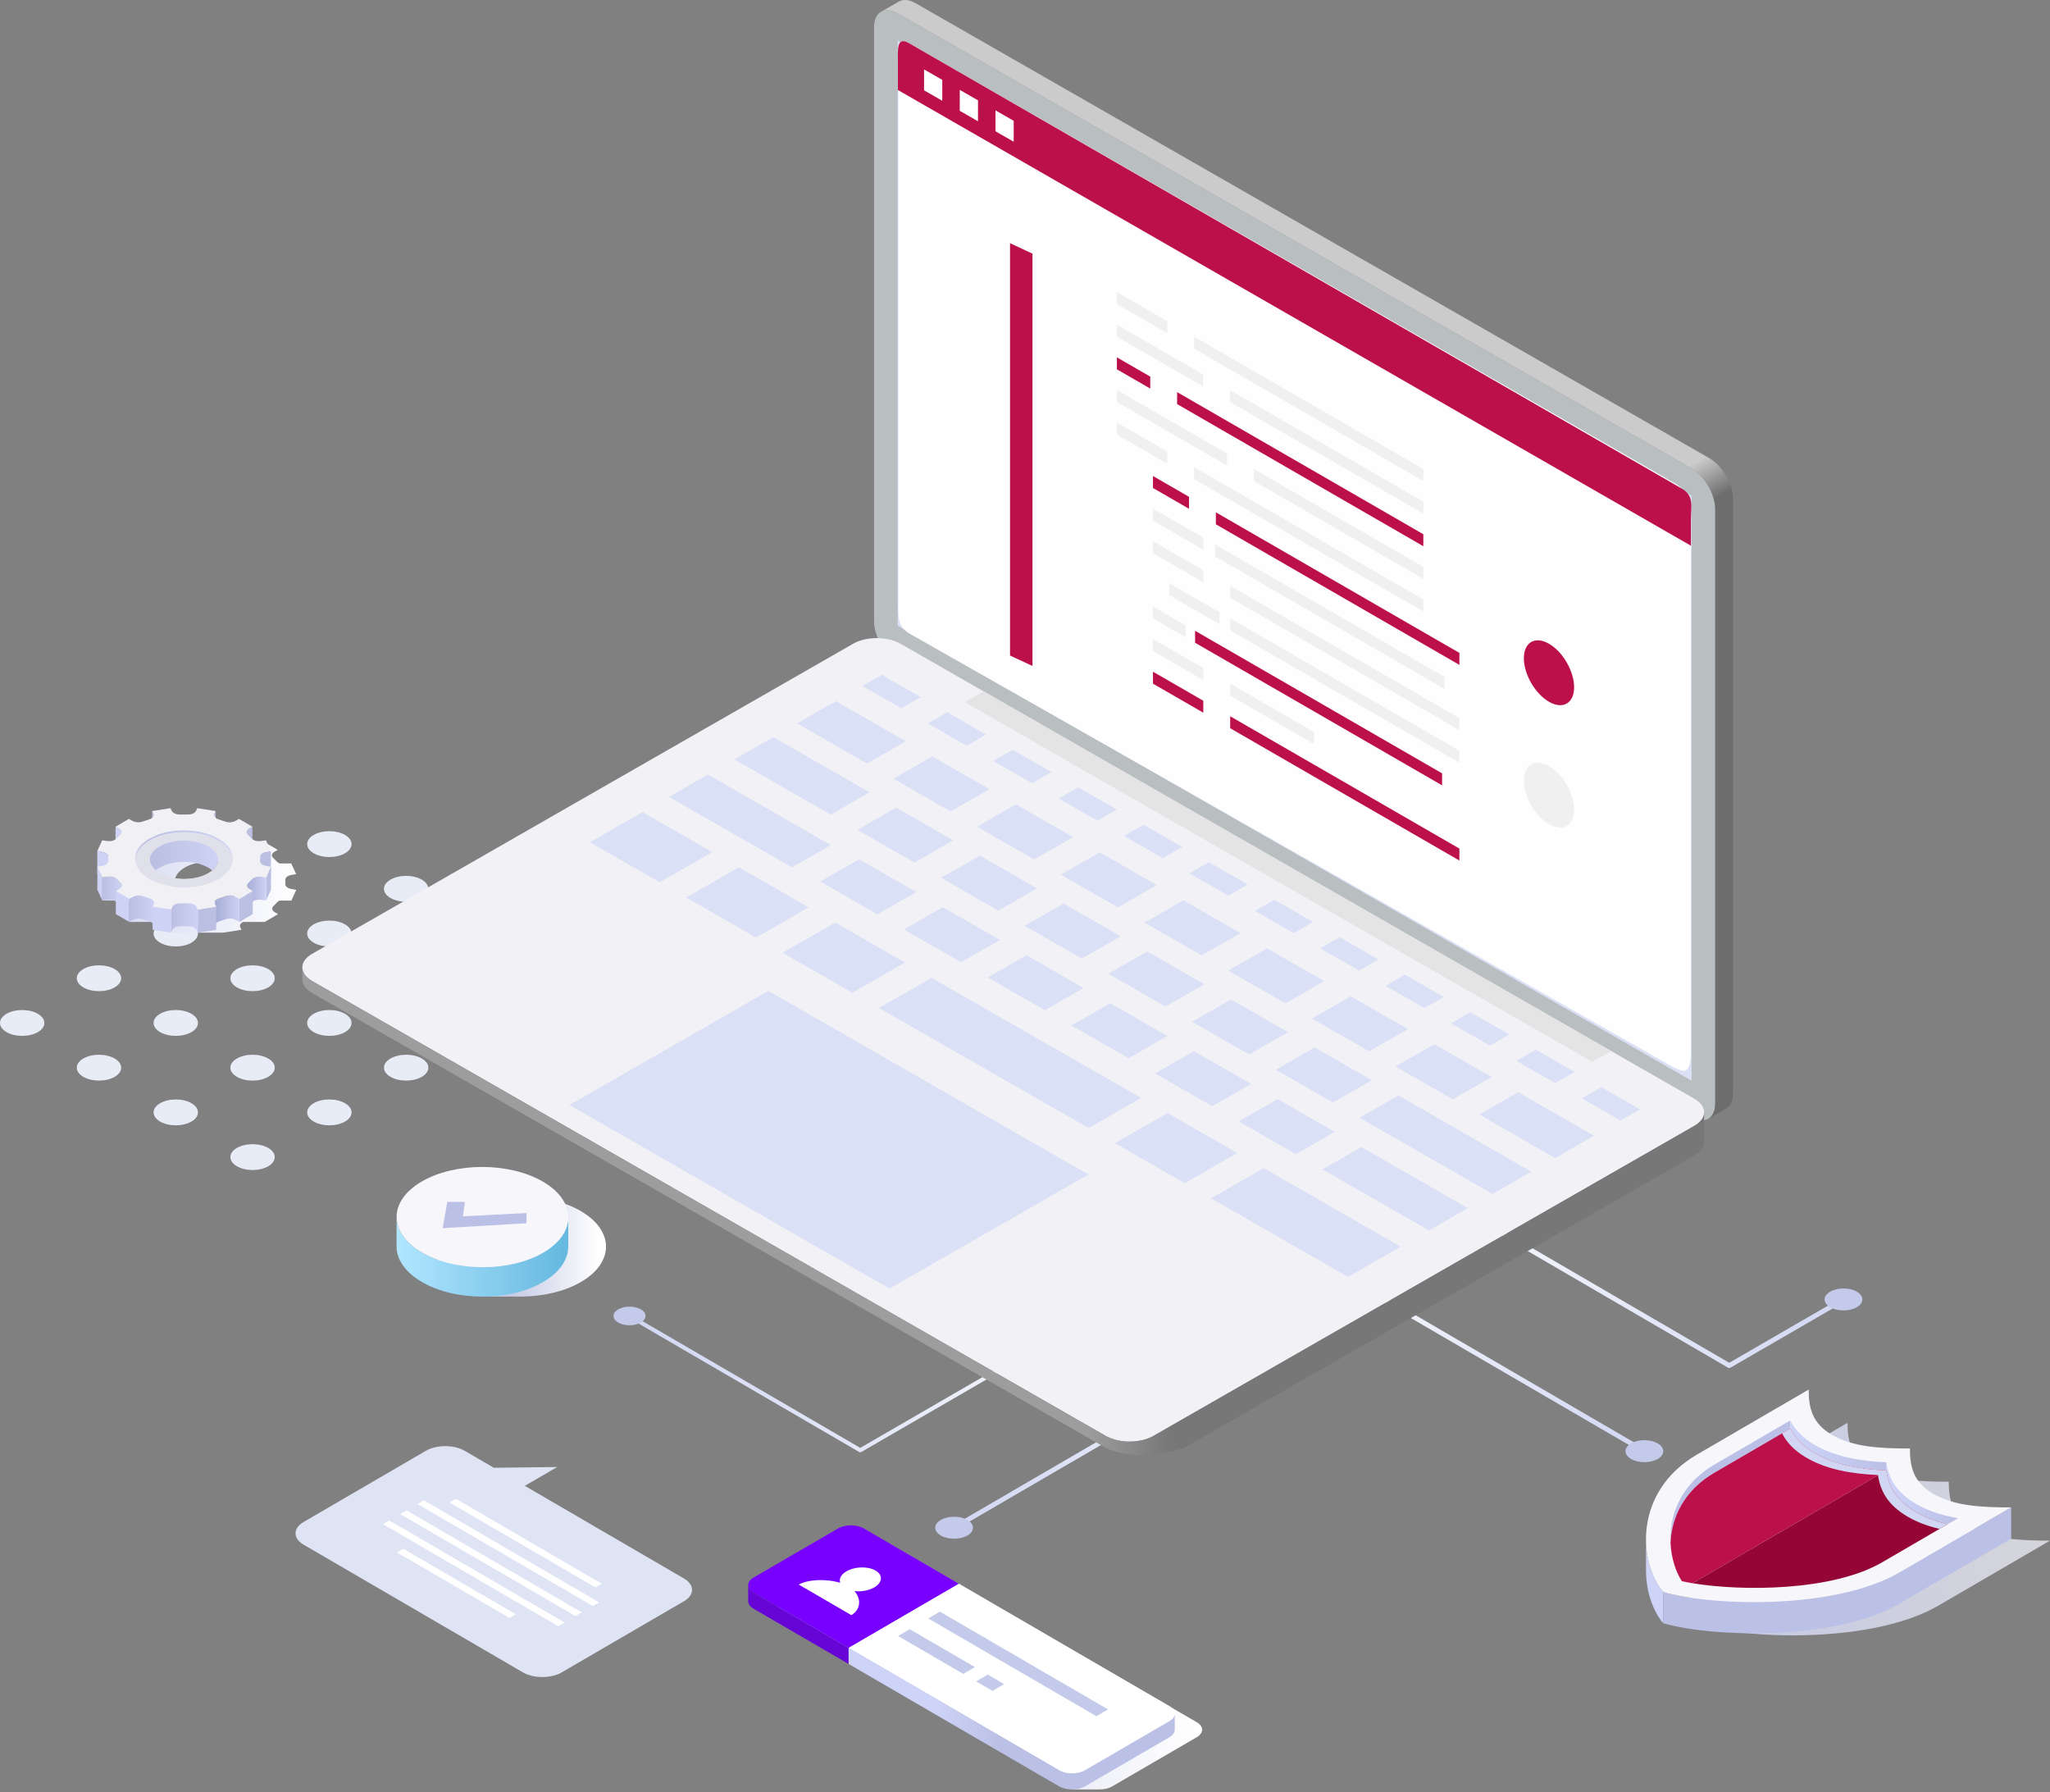 <?xml version="1.0" encoding="UTF-8"?> <svg xmlns="http://www.w3.org/2000/svg" width="548" height="479" viewBox="0 0 548 479" fill="none"><rect x="0" y="0" width="548" height="479" fill="#808080" stroke="none"/> <g style="mix-blend-mode:multiply"> <g style="mix-blend-mode:multiply"> <path d="M83.848 228.047C86.163 229.397 89.921 229.397 92.237 228.047C94.557 226.7 94.557 224.512 92.237 223.161C89.921 221.815 86.163 221.815 83.848 223.161C81.532 224.512 81.532 226.7 83.848 228.047Z" fill="#E8ECF7"></path> </g> <g style="mix-blend-mode:multiply"> <path d="M104.375 239.997C106.691 241.348 110.449 241.348 112.764 239.997C115.084 238.65 115.084 236.462 112.764 235.111C110.449 233.765 106.691 233.765 104.375 235.111C102.06 236.462 102.06 238.65 104.375 239.997Z" fill="#E8ECF7"></path> </g> <g style="mix-blend-mode:multiply"> <path d="M124.906 251.947C127.221 253.298 130.979 253.298 133.295 251.947C135.61 250.601 135.61 248.413 133.295 247.066C130.979 245.715 127.221 245.715 124.906 247.066C122.586 248.413 122.586 250.601 124.906 251.947Z" fill="#E8ECF7"></path> </g> <g style="mix-blend-mode:multiply"> <path d="M153.822 259.012C151.507 257.666 147.749 257.666 145.433 259.012C143.113 260.363 143.113 262.551 145.433 263.898C147.749 265.248 151.507 265.248 153.822 263.898C156.138 262.551 156.138 260.363 153.822 259.012Z" fill="#E8ECF7"></path> </g> <g style="mix-blend-mode:multiply"> <path d="M63.322 239.997C65.637 241.348 69.395 241.348 71.711 239.997C74.026 238.65 74.026 236.462 71.711 235.111C69.395 233.765 65.637 233.765 63.322 235.111C61.002 236.462 61.002 238.65 63.322 239.997Z" fill="#E8ECF7"></path> </g> <g style="mix-blend-mode:multiply"> <path d="M83.848 251.947C86.163 253.298 89.921 253.298 92.237 251.947C94.557 250.601 94.557 248.413 92.237 247.066C89.921 245.715 86.163 245.715 83.848 247.066C81.532 248.413 81.532 250.601 83.848 251.947Z" fill="#E8ECF7"></path> </g> <g style="mix-blend-mode:multiply"> <path d="M104.375 263.898C106.695 265.248 110.449 265.248 112.768 263.898C115.084 262.551 115.084 260.363 112.764 259.012C110.449 257.666 106.695 257.666 104.375 259.012C102.06 260.363 102.06 262.551 104.375 263.898Z" fill="#E8ECF7"></path> </g> <g style="mix-blend-mode:multiply"> <path d="M133.295 270.967C130.979 269.62 127.221 269.616 124.906 270.967C122.586 272.318 122.586 274.501 124.906 275.852C127.221 277.199 130.979 277.199 133.295 275.852C135.61 274.501 135.61 272.318 133.295 270.967Z" fill="#E8ECF7"></path> </g> <g style="mix-blend-mode:multiply"> <path d="M42.791 251.947C45.111 253.298 48.865 253.298 51.184 251.947C53.5 250.601 53.5 248.413 51.184 247.066C48.865 245.715 45.111 245.715 42.791 247.066C40.476 248.413 40.476 250.601 42.791 251.947Z" fill="#E8ECF7"></path> </g> <g style="mix-blend-mode:multiply"> <path d="M63.322 263.898C65.637 265.248 69.395 265.248 71.711 263.898C74.026 262.551 74.026 260.363 71.711 259.012C69.395 257.666 65.637 257.666 63.322 259.012C61.002 260.363 61.002 262.551 63.322 263.898Z" fill="#E8ECF7"></path> </g> <g style="mix-blend-mode:multiply"> <path d="M83.848 275.852C86.163 277.199 89.921 277.199 92.237 275.852C94.557 274.501 94.557 272.318 92.237 270.967C89.921 269.616 86.163 269.616 83.848 270.967C81.532 272.318 81.532 274.501 83.848 275.852Z" fill="#E8ECF7"></path> </g> <g style="mix-blend-mode:multiply"> <path d="M112.768 282.917C110.449 281.571 106.695 281.571 104.375 282.917C102.06 284.268 102.06 286.452 104.375 287.803C106.695 289.149 110.449 289.149 112.768 287.803C115.084 286.452 115.084 284.268 112.768 282.917Z" fill="#E8ECF7"></path> </g> <g style="mix-blend-mode:multiply"> <path d="M22.264 263.898C24.579 265.248 28.337 265.248 30.653 263.898C32.972 262.551 32.972 260.363 30.653 259.012C28.337 257.666 24.579 257.666 22.264 259.012C19.948 260.363 19.948 262.551 22.264 263.898Z" fill="#E8ECF7"></path> </g> <g style="mix-blend-mode:multiply"> <path d="M42.794 275.852C45.11 277.199 48.864 277.199 51.183 275.852C53.499 274.502 53.499 272.318 51.183 270.963C48.864 269.616 45.11 269.616 42.794 270.963C40.475 272.318 40.475 274.502 42.794 275.852Z" fill="#E8ECF7"></path> </g> <g style="mix-blend-mode:multiply"> <path d="M63.322 287.803C65.637 289.149 69.395 289.149 71.711 287.803C74.026 286.452 74.026 284.268 71.711 282.917C69.395 281.571 65.637 281.571 63.322 282.917C61.002 284.268 61.002 286.452 63.322 287.803Z" fill="#E8ECF7"></path> </g> <g style="mix-blend-mode:multiply"> <path d="M92.237 294.868C89.921 293.521 86.163 293.521 83.848 294.868C81.532 296.218 81.532 298.407 83.848 299.753C86.163 301.104 89.921 301.104 92.237 299.753C94.557 298.407 94.557 296.218 92.237 294.868Z" fill="#E8ECF7"></path> </g> <g style="mix-blend-mode:multiply"> <path d="M10.125 270.963C7.81 269.616 4.052 269.616 1.737 270.963C-0.579 272.318 -0.579 274.502 1.737 275.852C4.052 277.199 7.81 277.199 10.125 275.852C12.441 274.502 12.441 272.318 10.125 270.963Z" fill="#E8ECF7"></path> </g> <g style="mix-blend-mode:multiply"> <path d="M30.653 282.917C28.337 281.571 24.579 281.571 22.264 282.917C19.948 284.268 19.948 286.452 22.264 287.803C24.579 289.149 28.337 289.149 30.653 287.803C32.972 286.452 32.972 284.268 30.653 282.917Z" fill="#E8ECF7"></path> </g> <g style="mix-blend-mode:multiply"> <path d="M51.183 294.868C48.864 293.521 45.11 293.521 42.794 294.868C40.475 296.218 40.475 298.407 42.794 299.753C45.11 301.104 48.864 301.104 51.183 299.753C53.499 298.407 53.499 296.218 51.183 294.868Z" fill="#E8ECF7"></path> </g> <g style="mix-blend-mode:multiply"> <path d="M71.711 306.818C69.395 305.471 65.637 305.471 63.322 306.818C61.002 308.169 61.002 310.353 63.322 311.704C65.637 313.05 69.395 313.05 71.711 311.704C74.026 310.353 74.026 308.169 71.711 306.818Z" fill="#E8ECF7"></path> </g> </g> <path style="mix-blend-mode:multiply" fill-rule="evenodd" clip-rule="evenodd" d="M73.105 242.149C72.392 242.852 72.916 243.491 73.475 243.816L74.334 244.314L70.751 246.415H64.994C64.105 246.825 64.051 247.428 64.234 247.824L64.552 248.507L59.645 249.276H52.873V248.442C52.839 248.492 52.809 248.542 52.787 248.592L52.476 249.276L52.437 249.271V249.276H45.704V245.939C45.486 245.864 45.265 245.786 45.049 245.706C43.839 245.286 42.747 245.591 42.195 245.914L41.609 246.257V246.415H34.567V242.542H39.223C39.166 242.414 39.074 242.282 38.937 242.149C38.58 241.826 38.249 241.496 37.949 241.158C37.825 241.03 37.683 240.922 37.532 240.832C37.438 240.777 37.341 240.732 37.239 240.692H27.355V237.04H35.371C35.575 236.845 35.704 236.602 35.694 236.299C35.667 235.921 35.664 235.538 35.694 235.157C35.697 234.722 35.419 234.406 35.041 234.186C34.708 233.993 34.301 233.876 33.946 233.821L32.774 233.635L34.073 230.769L35.25 230.954C36.007 231.07 37.212 231.015 37.892 230.301C38.185 229.966 38.51 229.633 38.865 229.31C39.581 228.606 39.054 227.968 38.498 227.645L37.636 227.145L41.222 225.044L42.084 225.547C42.64 225.87 43.735 226.173 44.937 225.753C45.488 225.547 46.054 225.355 46.631 225.182C47.852 224.781 47.942 224.078 47.736 223.635L47.418 222.952L52.325 222.183L52.643 222.869C52.739 223.074 52.941 223.312 53.273 223.505C53.651 223.725 54.195 223.888 54.942 223.88C55.593 223.865 56.246 223.865 56.899 223.883C58.302 223.893 58.985 223.31 59.184 222.866L59.494 222.183L64.411 222.952L64.1 223.635C63.937 223.998 63.971 224.536 64.664 224.939C64.818 225.027 65.002 225.109 65.223 225.182C65.801 225.355 66.368 225.545 66.924 225.753C68.131 226.173 69.223 225.868 69.775 225.545L70.631 225.044L74.237 227.142L73.383 227.645C72.829 227.968 72.312 228.606 73.035 229.312C73.39 229.633 73.721 229.966 74.019 230.301C74.143 230.431 74.284 230.536 74.438 230.627C74.533 230.682 74.632 230.729 74.734 230.769H77.843L79.174 233.635L77.999 233.821C77.244 233.938 76.251 234.339 76.276 235.16C76.306 235.538 76.306 235.921 76.278 236.301C76.273 236.737 76.552 237.055 76.929 237.273C77.262 237.465 77.669 237.583 78.026 237.638L79.199 237.821L77.897 240.692H74.786C74.523 240.8 74.277 240.95 74.081 241.158C73.785 241.496 73.46 241.826 73.105 242.149ZM62.491 231.881C58.858 229.768 52.985 229.765 49.372 231.881C45.764 233.996 45.781 237.428 49.414 239.541C53.05 241.656 58.923 241.656 62.533 239.541C66.144 237.425 66.124 233.996 62.491 231.881Z" fill="url(#paint0_linear_385_1154)"></path> <path d="M55.68 225.748C52.069 223.648 46.239 223.645 42.65 225.748C39.462 227.615 39.127 230.519 41.637 232.617C41.935 232.369 42.273 232.131 42.65 231.908C46.239 229.808 52.069 229.808 55.68 231.908C56.075 232.139 56.425 232.386 56.735 232.644C59.258 230.544 58.906 227.625 55.68 225.748Z" fill="url(#paint1_linear_385_1154)"></path> <path d="M57.343 217.454C57.296 217.562 57.264 217.687 57.264 217.822L57.246 224.003C57.246 223.87 57.278 223.745 57.325 223.635L57.636 222.952L57.653 216.771L57.343 217.454Z" fill="#BBBFE2"></path> <path d="M40.982 217.454L40.664 216.771L40.647 222.952L40.964 223.635C41.017 223.748 41.051 223.88 41.051 224.018L41.066 217.837C41.069 217.697 41.034 217.567 40.982 217.454Z" fill="#BBBFE2"></path> <path d="M66.626 221.462C66.268 221.672 65.926 222.013 65.926 222.421L65.908 228.601C65.908 228.196 66.251 227.853 66.609 227.645L67.465 227.142L67.483 220.961L66.626 221.462Z" fill="#BBBFE2"></path> <path d="M31.744 221.462L30.883 220.961L30.865 227.144L31.727 227.645C32.09 227.855 32.442 228.203 32.44 228.614L32.457 222.433C32.459 222.02 32.109 221.675 31.744 221.462Z" fill="#CED2F4"></path> <path d="M71.245 227.638C70.5 227.755 69.522 228.148 69.519 228.944L69.502 235.125C69.504 234.329 70.483 233.938 71.228 233.821L72.403 233.635L72.42 227.455L71.245 227.638Z" fill="#BBBFE2"></path> <path d="M69.545 229.595L69.528 235.778C69.528 235.951 69.52 236.126 69.508 236.301L69.525 230.121C69.538 229.946 69.545 229.77 69.545 229.595Z" fill="#242D3C"></path> <path d="M28.935 229.998L28.94 228.977C28.943 228.541 28.665 228.223 28.287 228.006C27.954 227.813 27.547 227.695 27.192 227.638L26.017 227.455L26 233.635L27.175 233.821C27.53 233.876 27.937 233.993 28.27 234.186C28.59 234.371 28.836 234.629 28.903 234.97L28.901 235.69C28.901 235.893 28.908 236.096 28.923 236.299L28.94 230.118C28.938 230.078 28.938 230.038 28.935 229.998Z" fill="#CED2F4"></path> <path d="M28.939 230.151L28.922 236.332C28.922 236.322 28.922 236.312 28.922 236.299L28.939 230.119C28.939 230.129 28.939 230.139 28.939 230.151Z" fill="#242D3C"></path> <path d="M72.443 231.64L72.426 237.821L71.127 240.692L71.144 234.509L72.443 231.64Z" fill="#BBBFE2"></path> <path d="M27.374 234.509L27.357 240.692L26.025 237.823L26.043 231.643L27.374 234.509Z" fill="#CED2F4"></path> <path d="M69.966 234.324C69.209 234.209 68.005 234.264 67.324 234.977C67.031 235.315 66.706 235.646 66.351 235.966C66.105 236.211 66.006 236.447 66.006 236.662L65.988 242.845C65.988 242.627 66.088 242.392 66.334 242.149C66.689 241.826 67.014 241.496 67.307 241.158C67.987 240.444 69.192 240.389 69.949 240.507L71.126 240.692L71.144 234.509L69.966 234.324Z" fill="url(#paint2_linear_385_1154)"></path> <path d="M32.183 235.966C31.825 235.643 31.495 235.313 31.195 234.977C31.07 234.847 30.929 234.739 30.777 234.652C30.084 234.249 29.163 234.229 28.545 234.326L27.373 234.509L27.355 240.692L28.528 240.507C29.146 240.409 30.067 240.429 30.76 240.832C30.912 240.922 31.053 241.03 31.177 241.158C31.475 241.496 31.808 241.826 32.166 242.149C32.419 242.397 32.518 242.637 32.518 242.857L32.535 236.674C32.535 236.454 32.436 236.214 32.183 235.966Z" fill="url(#paint3_linear_385_1154)"></path> <path d="M67.579 238.134L67.562 244.314L63.978 246.414L63.996 240.234L67.579 238.134Z" fill="#BBBFE2"></path> <path d="M34.584 240.234L34.567 246.414L30.961 244.314L30.978 238.134L34.584 240.234Z" fill="#CED2F4"></path> <path d="M63.133 239.731C62.577 239.408 61.482 239.105 60.28 239.525C59.729 239.731 59.165 239.923 58.586 240.096C57.68 240.394 57.397 240.86 57.394 241.26L57.377 247.441C57.379 247.04 57.663 246.577 58.569 246.279C59.148 246.104 59.711 245.914 60.263 245.706C61.464 245.285 62.559 245.591 63.116 245.911L63.98 246.414L63.997 240.234L63.133 239.731Z" fill="url(#paint4_linear_385_1154)"></path> <path d="M40.551 240.339C40.4 240.251 40.213 240.169 39.992 240.096C39.414 239.923 38.848 239.731 38.294 239.523C37.084 239.105 35.992 239.408 35.441 239.733L34.584 240.234L34.566 246.414L35.423 245.914C35.974 245.591 37.067 245.285 38.276 245.706C38.83 245.911 39.396 246.104 39.975 246.277C40.196 246.349 40.38 246.432 40.534 246.522C41.018 246.802 41.182 247.15 41.179 247.458L41.197 241.275C41.199 240.97 41.035 240.622 40.551 240.339Z" fill="url(#paint5_linear_385_1154)"></path> <path d="M57.797 242.327L57.78 248.507L52.873 249.276L52.89 243.095L57.797 242.327Z" fill="#BBBFE2"></path> <path d="M52.571 242.409C52.477 242.201 52.276 241.964 51.943 241.771C51.566 241.553 51.022 241.39 50.274 241.398C49.624 241.413 48.971 241.413 48.318 241.395C46.917 241.385 46.234 241.969 46.033 242.409L45.722 243.095L45.705 249.276L46.016 248.592C46.217 248.149 46.9 247.568 48.3 247.576C48.953 247.593 49.606 247.593 50.257 247.578C51.004 247.571 51.548 247.734 51.926 247.954C52.258 248.147 52.46 248.385 52.556 248.592L52.874 249.276L52.892 243.095L52.571 242.409Z" fill="url(#paint6_linear_385_1154)"></path> <path fill-rule="evenodd" clip-rule="evenodd" d="M66.718 237.633L67.58 238.134L63.997 240.234L63.132 239.731C62.576 239.408 61.481 239.105 60.279 239.526C59.728 239.731 59.164 239.924 58.586 240.096C57.364 240.497 57.274 241.2 57.48 241.643L57.798 242.327L52.892 243.095L52.571 242.409C52.477 242.202 52.276 241.964 51.943 241.771C51.565 241.553 51.022 241.391 50.274 241.398C49.623 241.413 48.97 241.413 48.317 241.396C46.917 241.385 46.234 241.969 46.033 242.409L45.722 243.095L40.805 242.327L41.118 241.641C41.282 241.28 41.245 240.742 40.552 240.339C40.401 240.252 40.214 240.169 39.993 240.096C39.415 239.924 38.849 239.731 38.295 239.523C37.086 239.105 35.993 239.408 35.442 239.733L34.585 240.234L30.979 238.134L31.833 237.633C32.387 237.31 32.904 236.672 32.184 235.966C31.826 235.643 31.496 235.313 31.195 234.977C31.071 234.847 30.93 234.739 30.778 234.652C30.085 234.249 29.164 234.229 28.546 234.326L27.373 234.509L26.042 231.643L27.215 231.458C27.972 231.34 28.965 230.939 28.94 230.118C28.911 229.738 28.911 229.357 28.94 228.977C28.943 228.541 28.665 228.223 28.287 228.006C27.954 227.813 27.547 227.695 27.192 227.638L26.018 227.455L27.319 224.589L28.496 224.771C29.253 224.889 30.455 224.834 31.136 224.121C31.431 223.783 31.756 223.452 32.111 223.129C32.824 222.426 32.3 221.788 31.744 221.462L30.882 220.961L34.466 218.864L35.33 219.364C35.886 219.687 36.979 219.99 38.183 219.572C38.734 219.364 39.3 219.174 39.877 219.001C41.096 218.601 41.188 217.897 40.982 217.454L40.664 216.771L45.571 216L45.889 216.686C45.986 216.894 46.187 217.131 46.517 217.324C46.897 217.542 47.441 217.705 48.188 217.7C48.839 217.682 49.492 217.682 50.145 217.7C51.548 217.71 52.231 217.126 52.43 216.686L52.74 216L57.654 216.771L57.344 217.454C57.182 217.815 57.217 218.356 57.91 218.759C58.062 218.846 58.245 218.929 58.466 219.001C59.045 219.174 59.614 219.364 60.167 219.572C61.377 219.993 62.469 219.687 63.021 219.364L63.875 218.861L67.483 220.961L66.626 221.462C66.075 221.785 65.556 222.423 66.281 223.129C66.636 223.452 66.967 223.783 67.265 224.121C67.389 224.248 67.53 224.356 67.682 224.446C68.375 224.849 69.298 224.867 69.917 224.771L71.086 224.589L72.42 227.455L71.245 227.638C70.49 227.758 69.495 228.158 69.522 228.977C69.549 229.357 69.552 229.738 69.524 230.121C69.519 230.554 69.797 230.872 70.175 231.092C70.508 231.285 70.915 231.403 71.27 231.458L72.442 231.64L71.144 234.509L69.966 234.324C69.209 234.209 68.005 234.264 67.324 234.977C67.031 235.315 66.706 235.646 66.351 235.966C65.636 236.672 66.162 237.31 66.718 237.633ZM42.66 233.36C46.293 235.475 52.169 235.473 55.777 233.36C59.39 231.242 59.37 227.815 55.737 225.7C52.104 223.585 46.229 223.585 42.618 225.7C39.01 227.815 39.027 231.245 42.66 233.36Z" fill="#F0F0F5"></path> <path d="M45.721 243.095L45.704 249.276L40.787 248.507L40.804 242.327L45.721 243.095Z" fill="#CED2F4"></path> <path fill-rule="evenodd" clip-rule="evenodd" d="M62.233 229.833C62.129 231.69 60.867 233.528 58.446 234.947C53.365 237.921 45.098 237.926 39.983 234.947C37.517 233.513 36.238 231.648 36.139 229.768C36.243 227.91 37.502 226.073 39.923 224.654C45.006 221.675 53.273 221.677 58.389 224.654C60.852 226.088 62.133 227.953 62.233 229.833ZM58.386 229.823C58.287 228.521 57.386 227.237 55.679 226.243C52.069 224.143 46.238 224.141 42.65 226.243C40.976 227.225 40.087 228.491 39.985 229.778C40.082 231.08 40.986 232.366 42.692 233.36C46.303 235.46 52.136 235.458 55.719 233.36C57.395 232.376 58.285 231.11 58.386 229.823Z" fill="#E0E0EB"></path> <path d="M39.924 224.654C45.007 221.675 53.274 221.677 58.389 224.654C60.852 226.088 62.131 227.95 62.233 229.828C62.35 227.785 61.069 225.718 58.389 224.158C53.274 221.182 45.007 221.179 39.924 224.158C37.289 225.703 36.032 227.743 36.139 229.765C36.246 227.908 37.505 226.071 39.924 224.654Z" fill="url(#paint7_linear_385_1154)"></path> <path d="M520.939 396.021C512.885 396.024 505.723 395.649 500.125 392.39C494.856 389.323 493.878 385.3 493.878 380.274L464.053 397.632C446.959 407.584 448.362 426.51 455.001 434.398C468.556 438.263 501.077 439.079 518.171 429.13L548 411.771C539.943 411.771 532.781 411.394 527.183 408.137C521.917 405.071 520.939 401.047 520.939 396.021Z" fill="url(#paint8_linear_385_1154)"></path> <path d="M440.008 411.316L440.002 411.319V419.663H440.008C439.991 425.346 441.84 430.562 444.614 433.857V425.51C441.84 422.219 439.991 417 440.008 411.316Z" fill="#CED3F8"></path> <path d="M507.785 420.245C490.691 430.193 458.167 429.378 444.615 425.51V433.857C458.167 437.718 490.691 438.537 507.785 428.588L537.611 411.23V402.886L507.785 420.245Z" fill="#BBC0E6"></path> <path d="M510.552 387.136C502.499 387.139 495.337 386.764 489.736 383.504C484.469 380.438 483.489 376.415 483.492 371.388L453.666 388.747C436.569 398.699 437.973 417.625 444.615 425.51C458.166 429.378 490.691 430.193 507.785 420.245L537.61 402.886C529.556 402.886 522.395 402.509 516.794 399.252C511.53 396.185 510.552 392.162 510.552 387.136Z" fill="#F6F6FB"></path> <path d="M458.294 391.442C449.106 396.788 446.229 405.163 446.558 412.357C446.864 405.702 450.018 398.431 458.294 393.615C465.937 389.165 472.698 385.231 478.582 381.807V379.634C472.698 383.058 465.937 386.995 458.294 391.442Z" fill="#BBC0E6"></path> <path d="M485.106 386.196C481.736 384.234 479.76 381.994 478.582 379.634V381.807C479.76 384.167 481.736 386.407 485.106 388.369C490.796 391.681 497.635 392.698 504.245 392.998V390.828C497.635 390.525 490.796 389.508 485.106 386.196Z" fill="url(#paint9_linear_385_1154)"></path> <path d="M512.166 401.944C506.679 398.75 504.818 394.831 504.246 390.828V392.998C504.818 397.004 506.679 400.921 512.166 404.117C514.787 405.644 517.655 406.676 520.631 407.382C521.569 406.834 522.495 406.296 523.396 405.771C519.436 405.094 515.591 403.938 512.166 401.944Z" fill="url(#paint10_linear_385_1154)"></path> <path d="M485.107 388.369C481.736 386.407 479.761 384.167 478.583 381.807C472.699 385.231 465.937 389.165 458.295 393.615C450.018 398.431 446.865 405.702 446.559 412.357C446.744 416.391 447.937 420.057 449.598 422.611C450.47 422.804 451.422 422.983 452.434 423.153L504.245 392.998C497.635 392.698 490.796 391.681 485.107 388.369Z" fill="#BC104B"></path> <path d="M512.164 404.117C506.678 400.921 504.817 397.004 504.245 392.998L452.434 423.153C465.602 425.343 489.838 425.303 503.156 417.55C509.291 413.979 515.115 410.59 520.63 407.382C517.654 406.676 514.786 405.644 512.164 404.117Z" fill="#950637"></path> <g style="mix-blend-mode:multiply"> <path d="M478.583 381.807C479.761 384.167 481.737 386.407 485.108 388.369C490.797 391.681 497.636 392.698 504.246 392.998C504.818 397.004 506.679 400.921 512.165 404.117C514.787 405.644 517.655 406.676 520.631 407.379C519.893 407.812 519.147 408.244 518.401 408.679V408.616C515.427 407.912 512.557 406.878 509.938 405.353C504.449 402.157 502.59 398.237 502.016 394.231C495.406 393.932 488.567 392.914 482.877 389.603C479.53 387.655 477.563 385.43 476.379 383.09C477.125 382.654 477.863 382.225 478.583 381.807Z" fill="#D1D7F3"></path> </g> <path style="mix-blend-mode:multiply" d="M155.226 323.672C150.432 320.878 144.053 319.595 137.791 319.781H127.974V321.402C126.11 321.998 124.351 322.75 122.781 323.672C113.852 328.907 113.905 337.387 122.886 342.618C124.434 343.521 126.155 344.254 127.974 344.842V346.535H139.749C145.412 346.44 151.023 345.142 155.335 342.622C164.263 337.387 164.218 328.907 155.226 323.672Z" fill="url(#paint11_linear_385_1154)"></path> <path d="M112.775 342.629C108.252 339.995 105.989 336.541 106 333.09L106.019 325.221C106.011 328.675 108.267 332.13 112.793 334.764C121.782 339.995 136.31 339.995 145.238 334.768C149.674 332.164 151.896 328.766 151.907 325.358L151.885 333.223C151.877 336.628 149.655 340.029 145.22 342.629C136.291 347.864 121.763 347.864 112.775 342.629Z" fill="url(#paint12_linear_385_1154)"></path> <path d="M112.793 334.764C103.805 329.533 103.756 321.049 112.684 315.818C121.616 310.587 136.148 310.587 145.133 315.818C154.125 321.049 154.167 329.533 145.238 334.768C136.31 339.995 121.782 339.995 112.793 334.764Z" fill="#F6F6FB"></path> <path d="M140.735 324.215L123.756 325.084L124.283 321.235H119.595L118.318 328.25L140.735 326.944V324.215Z" fill="#BBC0E6"></path> <path d="M182.859 421.902L140.303 397.126L148.951 392.091L132 392.292L124.215 387.76C121.361 386.097 116.692 386.1 113.835 387.76L81.143 406.795C78.286 408.458 78.286 411.176 81.143 412.839L139.785 446.978C142.639 448.64 147.31 448.64 150.164 446.978L182.859 427.945C185.714 426.283 185.714 423.561 182.859 421.902Z" fill="#DFE4F4"></path> <g style="mix-blend-mode:screen"> <g style="mix-blend-mode:screen"> <path d="M159.149 424.262L120.162 401.564L121.852 400.579L160.842 423.276L159.149 424.262Z" fill="white"></path> </g> <g style="mix-blend-mode:screen"> <path d="M158.455 429.243L111.611 401.97L113.302 400.985L160.146 428.257L158.455 429.243Z" fill="white"></path> </g> <g style="mix-blend-mode:screen"> <path d="M153.83 431.934L106.986 404.662L108.677 403.677L155.521 430.949L153.83 431.934Z" fill="white"></path> </g> <g style="mix-blend-mode:screen"> <path d="M149.205 434.627L102.361 407.355L104.052 406.369L150.896 433.641L149.205 434.627Z" fill="white"></path> </g> <g style="mix-blend-mode:screen"> <path d="M136.176 432.426L106.139 414.938L107.831 413.955L137.867 431.44L136.176 432.426Z" fill="white"></path> </g> </g> <path style="mix-blend-mode:multiply" d="M319.915 460.304L238.21 412.813C236.317 411.71 233.212 411.71 231.316 412.813L208.72 425.946C206.823 427.049 206.823 428.853 208.716 429.956L286.389 475.103V478.267H293.685V478.263C294.995 478.292 296.321 478.026 297.315 477.447L319.915 464.309C321.812 463.207 321.812 461.403 319.915 460.304Z" fill="url(#paint13_linear_385_1154)"></path> <path d="M230.916 408.516C229.02 407.414 225.919 407.414 224.022 408.516L201.422 421.65C199.526 422.753 199.526 424.557 201.422 425.659L226.85 440.441L256.344 423.293L230.916 408.516Z" fill="#7700FF"></path> <path d="M224.605 423.031C224.24 421.996 224.798 420.826 226.275 419.969C228.52 418.663 231.999 418.575 234.046 419.762C236.09 420.953 235.93 422.977 233.685 424.278C232.213 425.135 230.203 425.461 228.419 425.249C230.496 427.683 229.791 430.412 227.589 431.687C227.236 431.48 224.89 430.116 220.56 427.602C216.23 425.085 213.884 423.724 213.523 423.513C215.726 422.233 220.418 421.823 224.605 423.031Z" fill="white"></path> <path d="M312.617 456.008L256.344 423.294L226.85 440.441L283.127 473.151C285.023 474.254 288.124 474.254 290.021 473.151L312.621 460.013C314.517 458.91 314.513 457.106 312.617 456.008Z" fill="white"></path> <path d="M201.422 425.659C200.486 425.114 200.012 424.396 200.004 423.682V427.873H200.008C199.97 428.625 200.44 429.385 201.422 429.956L226.85 444.733V440.441L201.422 425.659Z" fill="#6705D6"></path> <path d="M312.621 460.013L290.021 473.151C288.124 474.253 285.023 474.253 283.127 473.151L226.85 440.441V444.733L283.127 477.447C285.023 478.55 288.124 478.55 290.021 477.447L312.621 464.309C313.611 463.734 314.081 462.966 314.031 462.205L314.035 458.112C313.993 458.805 313.523 459.489 312.621 460.013Z" fill="url(#paint14_linear_385_1154)"></path> <path d="M248.133 432.566L293.085 458.695L296.207 456.882L251.255 430.754L248.133 432.566Z" fill="url(#paint15_linear_385_1154)"></path> <path d="M240.068 437.255L257.49 447.386L260.612 445.569L243.186 435.443L240.068 437.255Z" fill="url(#paint16_linear_385_1154)"></path> <path d="M260.936 449.388L265.308 451.931L268.43 450.115L264.057 447.572L260.936 449.388Z" fill="url(#paint17_linear_385_1154)"></path> <g style="mix-blend-mode:multiply"> <path style="mix-blend-mode:multiply" d="M255.052 408.964C254.832 408.964 254.611 408.85 254.493 408.643C254.319 408.333 254.421 407.94 254.729 407.759L369.05 341.225C369.353 341.044 369.748 341.153 369.923 341.463C370.102 341.773 369.999 342.166 369.692 342.342L255.37 408.876C255.268 408.938 255.16 408.964 255.052 408.964Z" fill="url(#paint18_linear_385_1154)"></path> </g> <path d="M251.481 406.244C253.451 405.096 256.647 405.096 258.617 406.244C260.592 407.392 260.592 409.248 258.617 410.396C256.647 411.544 253.451 411.544 251.481 410.396C249.506 409.248 249.506 407.386 251.481 406.244Z" fill="#C4CAE9"></path> <g style="mix-blend-mode:multiply"> <path style="mix-blend-mode:multiply" d="M229.957 388.16C229.866 388.16 229.77 388.133 229.687 388.085L168.012 352.193C167.751 352.039 167.66 351.706 167.812 351.442C167.96 351.179 168.295 351.091 168.556 351.241L229.961 386.979L322.946 333.145C323.202 332.992 323.538 333.084 323.686 333.347C323.838 333.61 323.747 333.944 323.485 334.093L230.231 388.085C230.144 388.133 230.053 388.16 229.957 388.16Z" fill="url(#paint19_linear_385_1154)"></path> </g> <path d="M165.254 349.955C166.925 348.981 169.641 348.981 171.313 349.955C172.984 350.925 172.984 352.504 171.313 353.478C169.641 354.452 166.925 354.452 165.254 353.478C163.582 352.504 163.582 350.925 165.254 349.955Z" fill="#C4CAE9"></path> <g style="mix-blend-mode:multiply"> <path style="mix-blend-mode:multiply" d="M439.572 388.506C439.459 388.506 439.351 388.48 439.249 388.418L342.041 331.844C341.738 331.668 341.63 331.275 341.81 330.965C341.984 330.655 342.379 330.551 342.682 330.727L439.89 387.301C440.198 387.482 440.3 387.875 440.126 388.185C440.008 388.392 439.792 388.506 439.572 388.506Z" fill="url(#paint20_linear_385_1154)"></path> </g> <path d="M436.003 385.78C437.973 384.638 441.169 384.638 443.139 385.78C445.114 386.928 445.114 388.79 443.139 389.938C441.169 391.086 437.973 391.086 436.003 389.938C434.028 388.79 434.028 386.928 436.003 385.78Z" fill="#C4CAE9"></path> <g style="mix-blend-mode:multiply"> <path style="mix-blend-mode:multiply" d="M462.259 365.632C462.146 365.632 462.033 365.601 461.936 365.544L364.733 308.97C364.425 308.794 364.318 308.396 364.497 308.086C364.672 307.776 365.067 307.672 365.374 307.853L462.259 364.235L492.469 346.746C492.772 346.57 493.167 346.674 493.347 346.984C493.521 347.294 493.418 347.693 493.111 347.868L462.577 365.544C462.474 365.601 462.367 365.632 462.259 365.632Z" fill="url(#paint21_linear_385_1154)"></path> </g> <path d="M489.223 345.231C491.193 344.083 494.389 344.083 496.359 345.231C498.334 346.379 498.334 348.236 496.359 349.384C494.389 350.532 491.193 350.532 489.223 349.384C487.248 348.236 487.248 346.379 489.223 345.231Z" fill="#C4CAE9"></path> <path d="M458.514 294.963C458.514 298.946 455.673 300.574 452.197 298.584L239.968 176.959C236.492 174.966 233.65 170.078 233.65 166.096V7.199C233.65 3.217 236.492 1.589 239.968 3.582L452.197 125.207C455.673 127.196 458.514 132.088 458.514 136.066V294.963Z" fill="#B9BEC1"></path> <path d="M456.964 122.472L244.739 0.847C242.978 -0.16 241.381 -0.237 240.234 0.446V0.443L235.693 3.053L235.705 3.057C236.832 2.517 238.328 2.638 239.968 3.582L452.197 125.207C455.672 127.196 458.514 132.088 458.514 136.067V294.963C458.514 296.941 457.813 298.336 456.682 299L461.219 296.385H461.207C462.475 295.787 463.281 294.346 463.281 292.232V133.335C463.281 129.353 460.44 124.465 456.964 122.472Z" fill="url(#paint22_linear_385_1154)"></path> <path d="M452.2 288.848L239.971 167.223V10.82L452.2 132.449V288.848Z" fill="#DAE0F5"></path> <path d="M308.28 383.812C304.808 385.806 299.121 385.806 295.645 383.812L83.416 262.187C79.945 260.194 79.945 256.938 83.416 254.945L228.075 172.044C231.547 170.051 237.234 170.051 240.71 172.044L452.939 293.67C456.415 295.659 456.415 298.919 452.939 300.908L308.28 383.812Z" fill="#F1F1F6"></path> <path d="M240.935 189.291L230.555 183.343L235.745 180.371L246.125 186.315L240.935 189.291Z" fill="#DAE0F5"></path> <path d="M258.415 199.311L248.035 193.359L253.225 190.387L263.606 196.335L258.415 199.311Z" fill="#DAE0F5"></path> <path d="M275.896 209.328L265.516 203.379L270.706 200.403L281.086 206.355L275.896 209.328Z" fill="#DAE0F5"></path> <path d="M293.373 219.344L282.996 213.399L288.186 210.423L298.563 216.372L293.373 219.344Z" fill="#DAE0F5"></path> <path d="M310.855 229.364L300.475 223.416L305.665 220.443L316.045 226.392L310.855 229.364Z" fill="#DAE0F5"></path> <path d="M328.337 239.38L317.957 233.432L323.147 230.46L333.528 236.404L328.337 239.38Z" fill="#DAE0F5"></path> <path d="M345.818 249.401L335.441 243.452L340.628 240.476L351.004 246.424L345.818 249.401Z" fill="#DAE0F5"></path> <path d="M363.298 259.417L352.918 253.469L358.108 250.492L368.488 256.445L363.298 259.417Z" fill="#DAE0F5"></path> <path d="M380.779 269.437L370.398 263.489L375.589 260.513L385.969 266.461L380.779 269.437Z" fill="#DAE0F5"></path> <path d="M398.259 279.453L387.879 273.505L393.069 270.533L403.449 276.477L398.259 279.453Z" fill="#DAE0F5"></path> <path d="M415.742 289.474L405.365 283.525L410.551 280.549L420.932 286.497L415.742 289.474Z" fill="#DAE0F5"></path> <path d="M433.222 299.49L422.842 293.541L428.032 290.565L438.412 296.518L433.222 299.49Z" fill="#DAE0F5"></path> <path d="M231.733 204.055L213.074 193.359L223.455 187.411L242.113 198.107L231.733 204.055Z" fill="#DAE0F5"></path> <path d="M222.081 217.728L196.318 202.964L206.703 197.015L232.462 211.779L222.081 217.728Z" fill="#DAE0F5"></path> <path d="M211.701 231.816L178.842 212.98L189.218 207.035L222.077 225.867L211.701 231.816Z" fill="#DAE0F5"></path> <path d="M176.342 235.798L157.684 225.106L171.735 217.052L190.394 227.744L176.342 235.798Z" fill="#DAE0F5"></path> <path d="M202.108 250.562L183.449 239.87L197.497 231.816L216.16 242.508L202.108 250.562Z" fill="#DAE0F5"></path> <path d="M227.868 265.327L209.209 254.634L223.261 246.58L241.92 257.272L227.868 265.327Z" fill="#DAE0F5"></path> <path d="M316.694 316.232L298.035 305.535L312.087 297.485L330.75 308.177L316.694 316.232Z" fill="#DAE0F5"></path> <path d="M360.351 341.253L323.754 320.276L337.806 312.222L374.403 333.199L360.351 341.253Z" fill="#DAE0F5"></path> <path d="M290.974 301.491L234.975 269.394L249.022 261.344L305.03 293.44L290.974 301.491Z" fill="#DAE0F5"></path> <path d="M254.105 216.877L238.836 208.127L249.212 202.179L264.485 210.929L254.105 216.877Z" fill="#DAE0F5"></path> <path d="M244.453 230.549L229.18 221.796L239.56 215.847L254.833 224.597L244.453 230.549Z" fill="#DAE0F5"></path> <path d="M234.552 244.361L219.279 235.612L229.66 229.663L244.929 238.417L234.552 244.361Z" fill="#DAE0F5"></path> <path d="M256.925 257.183L241.656 248.433L252.033 242.485L267.306 251.235L256.925 257.183Z" fill="#DAE0F5"></path> <path d="M279.298 270.004L264.025 261.255L274.406 255.306L289.679 264.056L279.298 270.004Z" fill="#DAE0F5"></path> <path d="M301.669 282.826L286.4 274.076L296.777 268.128L312.046 276.877L301.669 282.826Z" fill="#DAE0F5"></path> <path d="M324.045 295.651L308.771 286.898L319.152 280.949L334.421 289.703L324.045 295.651Z" fill="#DAE0F5"></path> <path d="M346.416 308.469L331.146 299.719L341.527 293.767L356.796 302.52L346.416 308.469Z" fill="#DAE0F5"></path> <path d="M381.985 328.855L353.518 312.537L363.894 306.592L392.362 322.907L381.985 328.855Z" fill="#DAE0F5"></path> <path d="M266.828 243.367L251.559 234.617L261.935 228.669L277.208 237.422L266.828 243.367Z" fill="#DAE0F5"></path> <path d="M289.199 256.192L273.926 247.439L284.306 241.49L299.579 250.244L289.199 256.192Z" fill="#DAE0F5"></path> <path d="M311.57 269.014L296.301 260.264L306.681 254.312L321.95 263.065L311.57 269.014Z" fill="#DAE0F5"></path> <path d="M333.943 281.835L318.674 273.085L329.054 267.133L344.323 275.887L333.943 281.835Z" fill="#DAE0F5"></path> <path d="M356.316 294.657L341.043 285.903L351.427 279.955L366.696 288.708L356.316 294.657Z" fill="#DAE0F5"></path> <path d="M398.984 319.111L363.416 298.724L373.796 292.776L409.368 313.162L398.984 319.111Z" fill="#DAE0F5"></path> <path d="M276.478 229.698L261.205 220.949L271.585 215L286.855 223.75L276.478 229.698Z" fill="#DAE0F5"></path> <path d="M298.853 242.52L283.58 233.766L293.96 227.822L309.23 236.571L298.853 242.52Z" fill="#DAE0F5"></path> <path d="M321.222 255.341L305.953 246.588L316.33 240.643L331.603 249.393L321.222 255.341Z" fill="#DAE0F5"></path> <path d="M343.597 268.163L328.328 259.409L338.704 253.461L353.978 262.214L343.597 268.163Z" fill="#DAE0F5"></path> <path d="M365.97 280.984L350.701 272.231L361.078 266.286L376.351 275.036L365.97 280.984Z" fill="#DAE0F5"></path> <path d="M388.341 293.806L373.068 285.052L383.449 279.108L398.722 287.857L388.341 293.806Z" fill="#DAE0F5"></path> <path d="M415.74 309.506L395.441 297.874L405.822 291.925L426.12 303.562L415.74 309.506Z" fill="#DAE0F5"></path> <path d="M425.643 283.797L257.938 187.687L262.975 184.8L430.681 280.91L425.643 283.797Z" fill="#E4E4E4"></path> <path d="M290.969 313.912L205.394 264.864L152.213 295.34L237.792 344.385L290.969 313.912Z" fill="#DAE0F5"></path> <path d="M452.938 300.908L308.279 383.813C305.52 385.394 301.371 385.716 298.036 384.784C298.013 384.78 295.965 383.995 295.644 383.813L83.415 262.187C83.177 262.047 82.954 261.904 82.746 261.752C82.734 261.744 82.727 261.736 82.715 261.729C82.66 261.686 82.609 261.643 82.558 261.601C82.433 261.507 82.316 261.41 82.206 261.309C82.151 261.259 82.096 261.208 82.045 261.158C81.912 261.029 81.791 260.897 81.681 260.761C81.666 260.746 81.65 260.73 81.638 260.715C81.631 260.703 81.623 260.691 81.615 260.68C81.49 260.52 81.38 260.361 81.286 260.198C81 259.708 80.844 259.203 80.824 258.69H80.812V261.729H80.836C80.816 263.054 81.666 264.378 83.415 265.385L295.644 387.01C300.709 389.504 307.943 389.019 310.099 388.549C312.252 388.082 314.186 387.546 316.444 387.057L452.938 308.834C454.696 307.828 455.561 306.495 455.537 305.166V297.33C455.526 298.627 454.657 299.925 452.938 300.908Z" fill="url(#paint23_linear_385_1154)"></path> <path d="M452.011 280.065C452.011 287.064 450.807 287.022 447.011 285.065L243.511 169.565C239.72 167.608 240.125 164.473 240.125 160.565L240.13 17.554C240.13 13.645 239.224 9.597 243.015 11.553L447.511 129.064C451.307 131.021 452.011 135.156 452.011 139.064V280.065Z" fill="#FEFEFE"></path> <path d="M312.018 89.047L298.564 81.281V78.079L312.018 85.845V89.047Z" fill="#F0F0F0"></path> <path d="M380.483 128.557L319.199 93.188V89.987L380.483 125.356V128.557Z" fill="#F0F0F0"></path> <path d="M321.591 103.285L298.564 89.994V86.793L321.591 100.083V103.285Z" fill="#F0F0F0"></path> <path d="M380.482 137.277L328.768 107.428V104.227L380.482 134.075V137.277Z" fill="#F0F0F0"></path> <path d="M307.487 103.858L298.564 98.709V95.511L307.487 100.66V103.858Z" fill="#BC104B"></path> <path d="M380.483 145.991L314.664 108.005V104.803L380.483 142.789V145.991Z" fill="#BC104B"></path> <path d="M328 124.416L298.564 107.428V104.227L328 121.214V124.416Z" fill="#F0F0F0"></path> <path d="M380.481 154.705L335.176 128.557V125.356L380.481 151.507V154.705Z" fill="#F0F0F0"></path> <path d="M312.018 123.908L298.564 116.141V112.94L312.018 120.706V123.908Z" fill="#F0F0F0"></path> <path d="M380.483 163.424L319.199 128.051V124.849L380.483 160.222V163.424Z" fill="#F0F0F0"></path> <path d="M317.85 135.991L308.207 130.424V127.222L317.85 132.789V135.991Z" fill="#BC104B"></path> <path d="M390.12 177.705L325.025 140.133V136.931L390.12 174.503V177.705Z" fill="#BC104B"></path> <path d="M321.661 146.909L308.207 139.142V135.941L321.661 143.707V146.909Z" fill="#F0F0F0"></path> <path d="M386.114 184.104L324.83 148.735V145.533L386.114 180.903V184.104Z" fill="#F0F0F0"></path> <path d="M321.661 155.622L308.207 147.856V144.655L321.661 152.421V155.622Z" fill="#F0F0F0"></path> <path d="M390.122 195.135L328.842 159.765V156.564L390.122 191.937V195.135Z" fill="#F0F0F0"></path> <path d="M326.012 166.85L312.559 159.084V155.886L326.012 163.648V166.85Z" fill="#F0F0F0"></path> <path d="M390.122 203.852L328.842 168.479V165.281L390.122 200.651V203.852Z" fill="#F0F0F0"></path> <path d="M316.913 170.315L308.207 165.29V162.088L316.913 167.113V170.315Z" fill="#F0F0F0"></path> <path d="M385.497 209.9L319.465 171.786V168.588L385.497 206.698V209.9Z" fill="#BC104B"></path> <path d="M321.661 181.77L308.207 174.004V170.802L321.661 178.568V181.77Z" fill="#F0F0F0"></path> <path d="M351.276 198.863L328.842 185.913V182.711L351.276 195.661V198.863Z" fill="#F0F0F0"></path> <path d="M321.661 190.485L308.207 182.723V179.521L321.661 187.287V190.485Z" fill="#BC104B"></path> <path d="M390.122 230L328.842 194.631V191.429L390.122 226.798V230Z" fill="#BC104B"></path> <path d="M276 178L270 175.206V65L276 67.794V178Z" fill="#BC104B"></path> <path d="M407.354 175.936C407.354 171.651 410.363 169.916 414.073 172.057C417.782 174.198 420.788 179.405 420.788 183.691C420.788 187.972 417.782 189.707 414.073 187.566C410.363 185.425 407.354 180.218 407.354 175.936Z" fill="#BC104B"></path> <path d="M407.354 208.642C407.354 204.36 410.363 202.626 414.073 204.767C417.782 206.908 420.788 212.115 420.788 216.396C420.788 220.682 417.782 222.416 414.073 220.276C410.363 218.135 407.354 212.928 407.354 208.642Z" fill="#F0F0F0"></path> <path d="M449.516 130.553L243.016 11.554C239.612 9.599 240.015 13.149 240.015 17.053L240.016 24.053L452.016 145.859V139.054C452.016 135.15 452.924 132.508 449.516 130.553Z" fill="#BC104B"></path> <path d="M247.016 18.553L251.888 21.35V26.938L247.016 24.142V18.553Z" fill="white"></path> <path d="M256.559 24.028L261.435 26.82V32.409L256.559 29.612V24.028Z" fill="white"></path> <path d="M266.109 29.498L270.981 32.29V37.879L266.109 35.087V29.498Z" fill="white"></path> <defs> <linearGradient id="paint0_linear_385_1154" x1="27.357" y1="221.682" x2="79.198" y2="221.682" gradientUnits="userSpaceOnUse"> <stop stop-color="#D1D6F0"></stop> <stop offset="1" stop-color="white"></stop> </linearGradient> <linearGradient id="paint1_linear_385_1154" x1="40.754" y1="223.701" x2="57.606" y2="223.701" gradientUnits="userSpaceOnUse"> <stop stop-color="#BBBFE2"></stop> <stop offset="1" stop-color="#CED2F4"></stop> </linearGradient> <linearGradient id="paint2_linear_385_1154" x1="65.987" y1="233.78" x2="71.143" y2="233.78" gradientUnits="userSpaceOnUse"> <stop stop-color="#A5ACD4"></stop> <stop offset="1" stop-color="#CED2F4"></stop> </linearGradient> <linearGradient id="paint3_linear_385_1154" x1="27.357" y1="233.779" x2="32.535" y2="233.779" gradientUnits="userSpaceOnUse"> <stop stop-color="#BBBFE2"></stop> <stop offset="1" stop-color="#CED2F4"></stop> </linearGradient> <linearGradient id="paint4_linear_385_1154" x1="57.378" y1="238.832" x2="63.996" y2="238.832" gradientUnits="userSpaceOnUse"> <stop stop-color="#A5ACD4"></stop> <stop offset="1" stop-color="#CED2F4"></stop> </linearGradient> <linearGradient id="paint5_linear_385_1154" x1="34.567" y1="238.832" x2="41.197" y2="238.832" gradientUnits="userSpaceOnUse"> <stop stop-color="#BBBFE2"></stop> <stop offset="1" stop-color="#CED2F4"></stop> </linearGradient> <linearGradient id="paint6_linear_385_1154" x1="45.705" y1="240.895" x2="52.891" y2="240.895" gradientUnits="userSpaceOnUse"> <stop stop-color="#BBBFE2"></stop> <stop offset="1" stop-color="#CED2F4"></stop> </linearGradient> <linearGradient id="paint7_linear_385_1154" x1="36.235" y1="221.469" x2="62.131" y2="221.469" gradientUnits="userSpaceOnUse"> <stop stop-color="#BBBFE2"></stop> <stop offset="1" stop-color="#CED2F4"></stop> </linearGradient> <linearGradient id="paint8_linear_385_1154" x1="547.999" y1="379.716" x2="453.703" y2="379.716" gradientUnits="userSpaceOnUse"> <stop stop-color="#D5D5DB"></stop> <stop offset="1" stop-color="#C4C9E4"></stop> </linearGradient> <linearGradient id="paint9_linear_385_1154" x1="504.245" y1="379.058" x2="478.581" y2="379.058" gradientUnits="userSpaceOnUse"> <stop stop-color="#BBC0E6"></stop> <stop offset="1" stop-color="#CED3F8"></stop> </linearGradient> <linearGradient id="paint10_linear_385_1154" x1="523.396" y1="390.25" x2="504.246" y2="390.25" gradientUnits="userSpaceOnUse"> <stop stop-color="#BBC0E6"></stop> <stop offset="1" stop-color="#CED3F8"></stop> </linearGradient> <linearGradient id="paint11_linear_385_1154" x1="118.181" y1="319.01" x2="159.938" y2="319.01" gradientUnits="userSpaceOnUse"> <stop offset="0.427" stop-color="#C4C9E4"></stop> <stop offset="1" stop-color="white"></stop> </linearGradient> <linearGradient id="paint12_linear_385_1154" x1="106.01" y1="324.506" x2="151.907" y2="324.506" gradientUnits="userSpaceOnUse"> <stop stop-color="#B1E6FF"></stop> <stop offset="1" stop-color="#65B8DF"></stop> </linearGradient> <linearGradient id="paint13_linear_385_1154" x1="207.767" y1="411.143" x2="320.867" y2="411.143" gradientUnits="userSpaceOnUse"> <stop stop-color="#C4C9E4"></stop> <stop offset="1" stop-color="white"></stop> </linearGradient> <linearGradient id="paint14_linear_385_1154" x1="313.993" y1="479.111" x2="200.016" y2="479.112" gradientUnits="userSpaceOnUse"> <stop offset="0.409" stop-color="#BBC0E6"></stop> <stop offset="0.565" stop-color="#CED3F8"></stop> </linearGradient> <linearGradient id="paint15_linear_385_1154" x1="275.74" y1="519.753" x2="303.244" y2="440.879" gradientUnits="userSpaceOnUse"> <stop offset="0.409" stop-color="#BBC0E6"></stop> <stop offset="0.565" stop-color="#C4CAE9"></stop> </linearGradient> <linearGradient id="paint16_linear_385_1154" x1="251.316" y1="475.967" x2="264.031" y2="439.506" gradientUnits="userSpaceOnUse"> <stop offset="0.409" stop-color="#BBC0E6"></stop> <stop offset="0.565" stop-color="#C4CAE9"></stop> </linearGradient> <linearGradient id="paint17_linear_385_1154" x1="264.431" y1="465.119" x2="270.135" y2="448.762" gradientUnits="userSpaceOnUse"> <stop offset="0.409" stop-color="#BBC0E6"></stop> <stop offset="0.565" stop-color="#C4CAE9"></stop> </linearGradient> <linearGradient id="paint18_linear_385_1154" x1="254.5" y1="340.105" x2="369.92" y2="340.105" gradientUnits="userSpaceOnUse"> <stop stop-color="#D1D7F3"></stop> <stop offset="1" stop-color="white"></stop> </linearGradient> <linearGradient id="paint19_linear_385_1154" x1="167.816" y1="332.195" x2="323.683" y2="332.195" gradientUnits="userSpaceOnUse"> <stop stop-color="#D1D7F3"></stop> <stop offset="1" stop-color="white"></stop> </linearGradient> <linearGradient id="paint20_linear_385_1154" x1="392.16" y1="301.691" x2="441.921" y2="387.19" gradientUnits="userSpaceOnUse"> <stop stop-color="white"></stop> <stop offset="1" stop-color="#D1D7F3"></stop> </linearGradient> <linearGradient id="paint21_linear_385_1154" x1="364.501" y1="306.732" x2="493.34" y2="306.732" gradientUnits="userSpaceOnUse"> <stop stop-color="white"></stop> <stop offset="1" stop-color="#D1D7F3"></stop> </linearGradient> <linearGradient id="paint22_linear_385_1154" x1="352.037" y1="-63.303" x2="534.206" y2="254.566" gradientUnits="userSpaceOnUse"> <stop offset="0.58" stop-color="#CBCBCB"></stop> <stop offset="0.61" stop-color="#6D6D6D"></stop> </linearGradient> <linearGradient id="paint23_linear_385_1154" x1="80.811" y1="257.917" x2="455.517" y2="257.917" gradientUnits="userSpaceOnUse"> <stop offset="0.56" stop-color="#9D9D9D"></stop> <stop offset="0.62" stop-color="#777777"></stop> </linearGradient> </defs> </svg> 